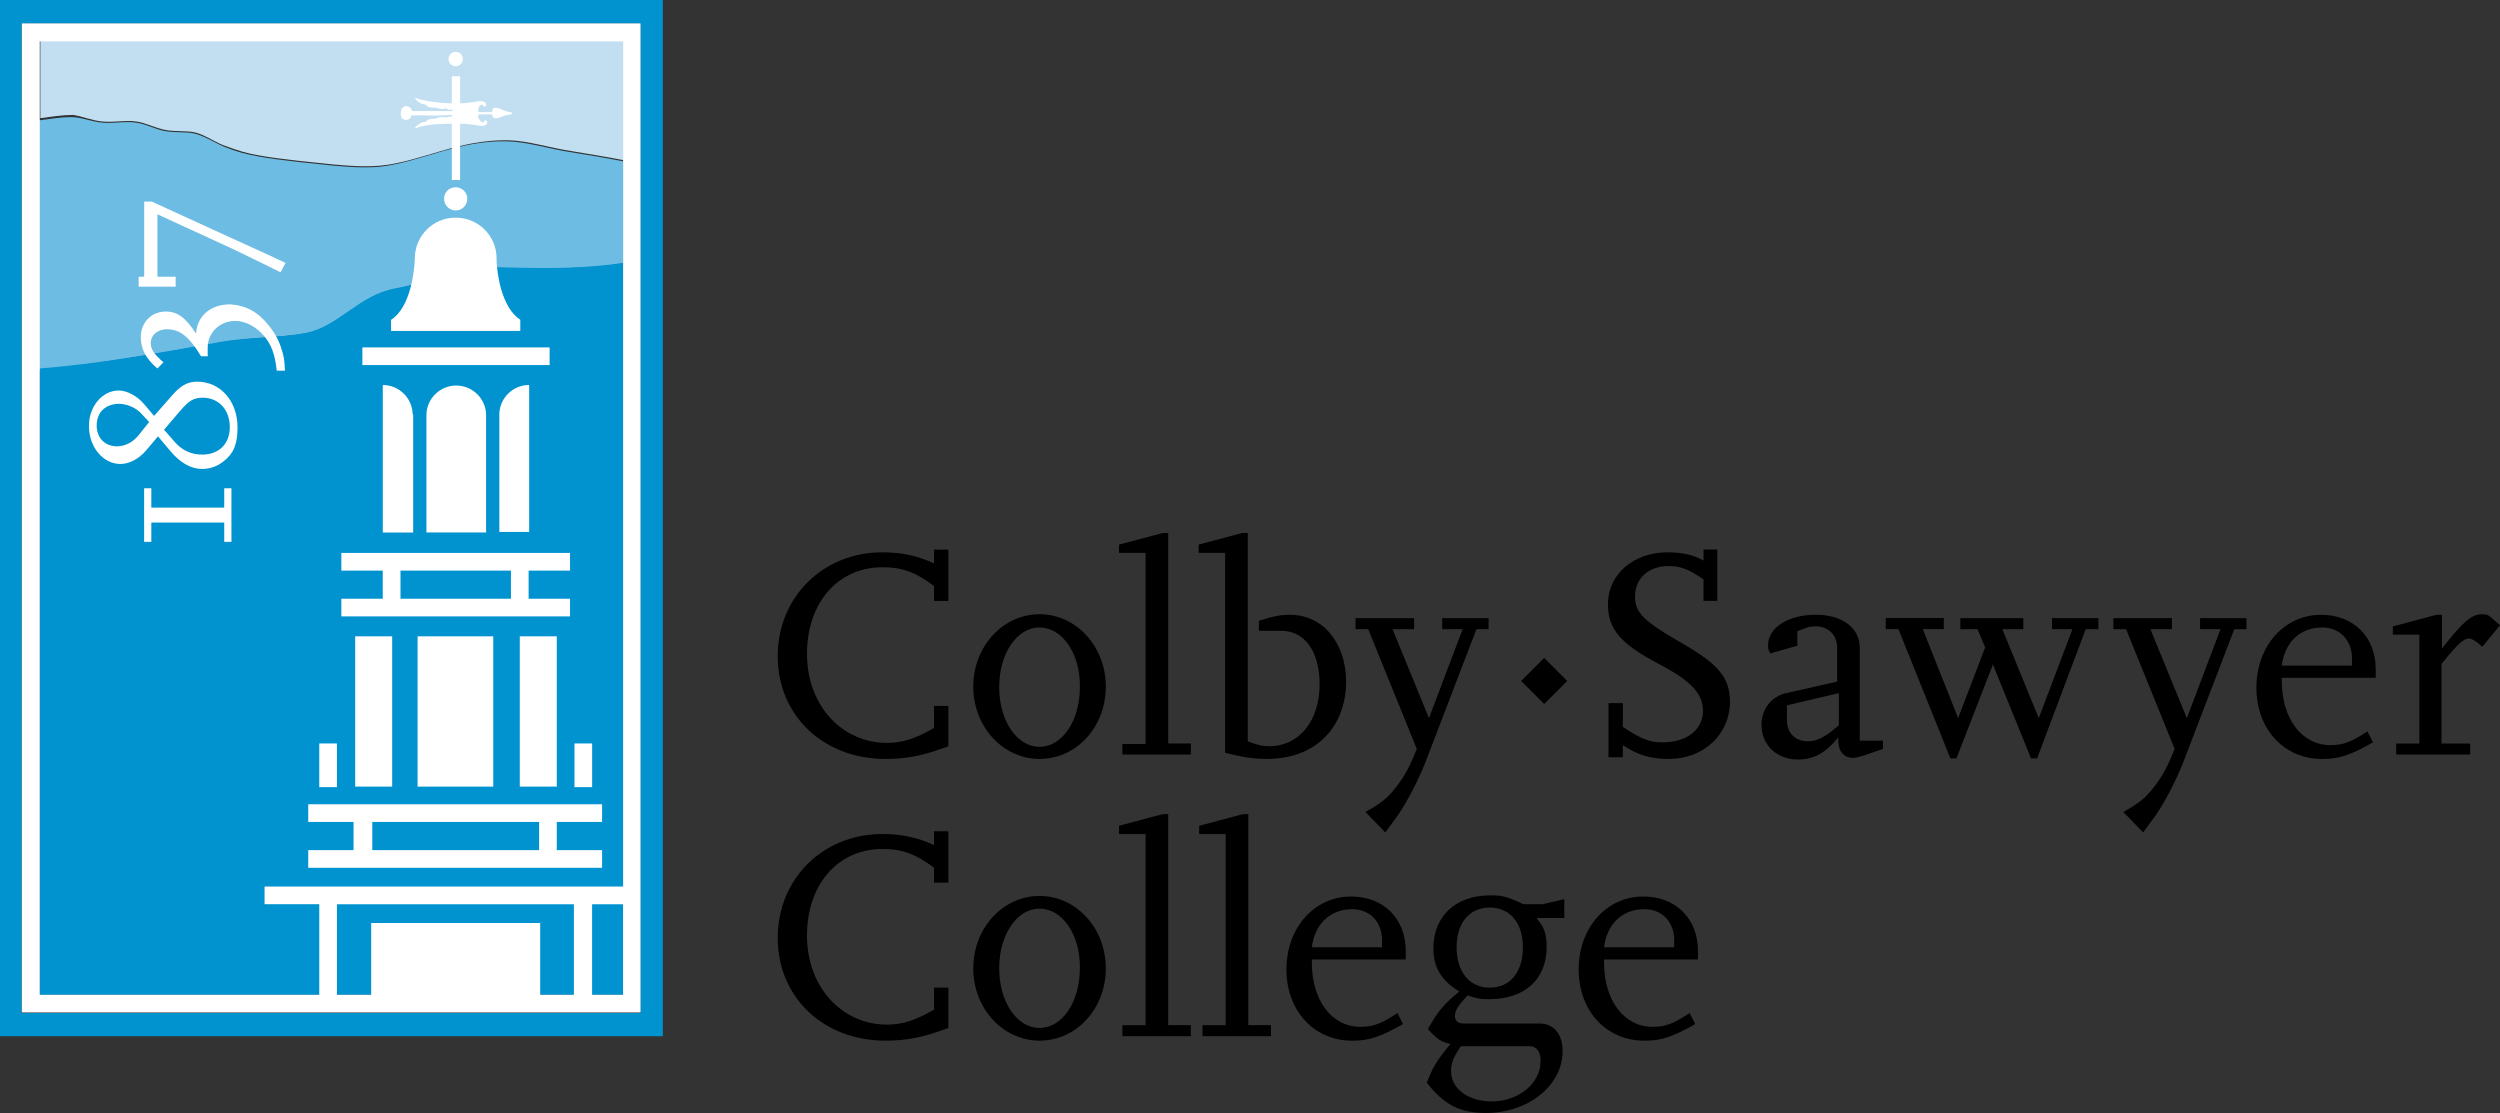 <?xml version="1.0" encoding="UTF-8"?><svg id="Layer_2" xmlns="http://www.w3.org/2000/svg" viewBox="0 0 719 320.1"><rect x="0" y="0" width="719" height="320.1" fill="#333333" stroke="none"/><defs><style>.cls-1{fill:none;}.cls-2{fill:#fff;}.cls-3{fill:#0093d0;}.cls-4{fill:#c2dff1;}.cls-5{fill:#6cbce3;}</style></defs><g id="Layer_1_copy"><path d="M254.65,218.27c-17.95,0-30.98-12.55-30.98-29.55s13.03-29.87,30.02-29.87c5.56,0,10.17.95,14.93,3.18v-3.97h4.13v14.77h-4.13v-4.29c-5.24-3.97-9.21-5.4-14.77-5.4-12.87,0-21.76,10.17-21.76,24.94s10.01,25.58,23.03,25.58c4.29,0,7.94-1.11,13.5-4.29v-6.35h4.13v11.6c-7.15,2.7-11.91,3.65-18.11,3.65Z"/><path d="M298.97,218.27c-10.48,0-19.06-9.21-19.06-20.81s8.58-20.81,19.06-20.81,19.06,9.21,19.06,20.81-8.42,20.81-19.06,20.81ZM298.97,180.46c-6.51,0-11.6,7.47-11.6,17.16s5.08,17.16,11.6,17.16,11.6-7.47,11.6-17.16c.16-9.69-5.08-17.16-11.6-17.16Z"/><path d="M322.8,217.16v-3.18h6.67v-54.97h-7.63v-2.38l12.55-3.34h1.59v60.53h6.51v3.18h-19.7v.16Z"/><path d="M364.42,218.27c-3.81,0-6.99-.48-12.07-1.75v-57.51h-7.63v-2.38l12.55-3.34h1.59v59.89c2.86,1.11,4.13,1.43,6.2,1.43,8.58,0,14.46-7.31,14.46-17.79,0-9.53-4.29-15.41-11.12-15.41h-6.35v-2.86c4.45-1.43,6.51-1.75,8.9-1.75,9.53,0,16.2,8.1,16.2,19.38-.16,13.34-9.06,22.08-22.72,22.08Z"/><path d="M424.63,180.94l-14.62,38.13c-2.07,5.24-5.24,11.44-8.1,15.57-.79,1.11-1.91,2.54-3.49,4.77l-5.72-5.88c4.77-2.7,6.35-3.97,9.06-7.47,2.38-3.18,3.49-5.24,5.72-10.64l-13.98-34.47h-3.65v-3.18h16.84v3.18h-6.2l10.48,25.58,9.69-25.58h-5.88v-3.18h13.34v3.18h-3.49Z"/><path d="M480.07,218.27c-5.4,0-9.06-1.11-13.34-3.97v3.49h-4.13v-15.57h4.13v6.83c5.24,3.49,7.63,4.45,11.44,4.45,6.99,0,11.6-3.65,11.6-9.06,0-4.92-3.34-8.58-12.71-13.5-10.96-5.72-14.62-10.01-14.62-17.16,0-8.58,7.31-14.93,17.16-14.93,4.29,0,7.63.79,10.33,2.38v-3.18h3.97v14.77h-3.97v-6.2c-4.45-3.02-6.67-3.81-10.01-3.81-5.88,0-9.69,3.49-9.69,8.9,0,4.45,2.54,6.99,13.34,13.19,10.8,6.2,13.98,10.01,13.98,17.16-.16,9.21-7.63,16.2-17.47,16.2Z"/><path d="M535.99,217.32c-1.11.32-2.38.64-3.02.64-2.7,0-4.29-1.91-4.29-5.08v-.79c-3.65,4.45-6.99,6.35-11.6,6.35-6.04,0-10.48-4.13-10.48-10.01,0-4.45,2.86-8.1,6.99-9.06l14.77-3.34v-9.85c0-3.49-2.54-6.04-6.04-6.04-1.75,0-2.86.32-5.4,1.43v4.13l-7.78,2.22c-.64-1.11-.64-1.43-.64-2.38,0-5.08,5.88-8.74,13.66-8.74s12.71,3.81,12.71,9.53v26.69h6.67v2.38l-5.56,1.91ZM528.69,199.37l-14.77,3.49v4.29c0,3.65,2.38,6.04,6.04,6.04,2.7,0,5.08-1.27,8.9-4.61v-9.21h-.16Z"/><path d="M599.85,180.94l-13.98,37.17h-1.75l-10.96-27.01-10.48,27.01h-1.75l-14.93-37.17h-3.65v-3.18h16.68v3.18h-6.04l10.17,25.58,7.78-20.33-2.22-5.24h-4.92v-3.18h18.11v3.18h-6.04l10.48,25.58,9.69-25.58h-5.88v-3.18h13.34v3.18h-3.65Z"/><path d="M642.59,180.94l-14.62,38.13c-2.07,5.24-5.24,11.44-8.1,15.57-.79,1.11-1.91,2.54-3.49,4.77l-5.72-5.88c4.77-2.7,6.35-3.97,9.06-7.47,2.38-3.18,3.49-5.24,5.72-10.64l-13.98-34.47h-3.65v-3.18h16.84v3.18h-6.2l10.48,25.58,9.69-25.58h-5.88v-3.18h13.34v3.18h-3.49Z"/><path d="M656.25,194.92v.95c0,10.8,5.72,18.43,13.98,18.43,3.49,0,5.88-.79,10.64-3.97l1.59,3.18c-6.51,3.65-9.53,4.77-14.62,4.77-10.96,0-18.9-8.58-18.9-20.49s7.94-20.97,18.59-20.97c9.37,0,15.73,6.35,15.73,15.73v2.38h-27.01ZM676.43,189.36c0-5.24-3.49-8.9-8.58-8.9-6.35,0-10.8,4.29-11.6,10.96h20.18v-2.07Z"/><path d="M713.92,186.02c-1.75-1.59-3.02-2.38-3.81-2.38-1.59,0-3.18,1.43-7.94,7.31v22.88h8.26v3.18h-21.29v-3.18h6.67v-31.3h-7.63v-2.38l12.55-3.34h1.59v9.69c6.2-7.94,8.58-9.85,11.6-9.85,1.11,0,1.91.32,2.38.79l2.7,2.38-5.08,6.2Z"/><path d="M254.65,299.29c-17.95,0-30.98-12.55-30.98-29.55s13.03-29.87,30.02-29.87c5.56,0,10.17.95,14.93,3.18v-3.97h4.13v14.77h-4.13v-4.29c-5.24-3.97-9.21-5.4-14.77-5.4-12.87,0-21.76,10.17-21.76,24.94s10.01,25.58,23.03,25.58c4.29,0,7.94-1.11,13.5-4.29v-6.35h4.13v11.6c-7.15,2.7-11.91,3.65-18.11,3.65Z"/><path d="M298.97,299.29c-10.48,0-19.06-9.21-19.06-20.81s8.58-20.81,19.06-20.81,19.06,9.21,19.06,20.81-8.42,20.81-19.06,20.81ZM298.97,261.32c-6.51,0-11.6,7.47-11.6,17.16s5.08,17.16,11.6,17.16,11.6-7.47,11.6-17.16c.16-9.69-5.08-17.16-11.6-17.16Z"/><path d="M322.8,298.02v-3.18h6.67v-54.97h-7.63v-2.38l12.55-3.34h1.59v60.68h6.51v3.18h-19.7Z"/><path d="M345.84,298.02v-3.18h6.67v-54.97h-7.63v-2.38l12.55-3.34h1.59v60.68h6.51v3.18h-19.7Z"/><path d="M377.29,275.94v.95c0,10.8,5.72,18.43,13.98,18.43,3.49,0,5.88-.79,10.64-3.97l1.59,3.18c-6.51,3.65-9.53,4.77-14.62,4.77-10.96,0-18.9-8.58-18.9-20.49s7.94-20.97,18.59-20.97c9.37,0,15.73,6.35,15.73,15.73v2.38h-27.01ZM397.47,270.38c0-5.24-3.49-8.9-8.58-8.9-6.35,0-10.8,4.29-11.6,10.96h20.18v-2.07h0Z"/><path d="M442.11,264.34c2.07,2.38,2.7,4.45,2.7,8.1,0,9.21-6.35,14.93-16.52,14.93-2.54,0-3.49-.16-6.2-1.11-2.54,2.7-3.65,4.29-3.65,5.88,0,1.43.79,2.22,2.54,2.22h21.76c4.13,0,6.67,3.02,6.67,7.94,0,9.85-9.85,17.79-22.08,17.79-7.47,0-12.07-2.38-17-8.74,1.91-4.61,2.54-5.88,6.83-11.12-2.54-.48-3.81-1.27-6.51-4.29,3.02-5.24,4.29-6.83,9.06-10.8-5.08-3.02-7.47-6.83-7.47-12.39,0-9.21,6.35-15.25,16.36-15.25,3.49,0,4.77.32,9.53,2.54h5.56l6.2-1.43v5.4h-7.78v.32ZM439.88,300.88h-19.7c-2.22,3.18-2.86,4.92-2.86,7.15,0,5.08,4.92,8.74,11.76,8.74,7.63,0,13.98-5.24,13.98-11.44.16-2.7-1.11-4.45-3.18-4.45ZM428.45,261.01c-5.88,0-9.53,4.45-9.53,11.44s3.65,11.6,9.53,11.6,9.53-4.45,9.53-11.6-3.81-11.44-9.53-11.44Z"/><path d="M461.33,275.94v.95c0,10.8,5.72,18.43,13.98,18.43,3.49,0,5.88-.79,10.64-3.97l1.59,3.18c-6.51,3.65-9.53,4.77-14.62,4.77-10.96,0-18.9-8.58-18.9-20.49s7.94-20.97,18.59-20.97c9.37,0,15.73,6.35,15.73,15.73v2.38h-27.01ZM481.5,270.38c0-5.24-3.49-8.9-8.58-8.9-6.35,0-10.8,4.29-11.6,10.96h20.18v-2.07h0Z"/><rect x="439.42" y="191.17" width="9.37" height="9.37" transform="translate(-8.39 371.46) rotate(-45.01)"/><path class="cls-4" d="M29.55,34.95c3.18.32,6.99-.48,9.69,0,2.54.32,5.56,1.91,8.1,2.38,3.18.64,6.2.16,8.9.79,3.02.79,5.88,3.02,8.9,3.97,1.27.48,3.18,1.11,4.77,1.59,5.08,1.43,13.82,2.38,21.76,3.18,5.88.64,12.07,1.27,17.63.79,11.76-1.11,22.56-7.63,37.01-7.31,5.72.16,11.91,2.22,18.43,3.18,4.77.79,9.69,1.59,14.62,2.54V11.6H11.6v22.4c3.34-.48,6.51-.95,9.37-.95,2.54.32,5.24,1.59,8.58,1.91Z"/><path class="cls-5" d="M63.39,98.49c8.1-1.43,16.52-1.27,24.31-2.54,9.69-1.75,15.41-10.96,26.05-12.87,7.15-1.27,12.71-3.81,17.63-5.24,7.78-2.22,26.05,1.11,47.82-2.07v-29.39c-4.92-.95-9.69-1.75-14.62-2.54-6.51-.95-12.71-3.02-18.43-3.18-14.3-.48-25.26,6.04-37.01,7.31-5.56.48-11.91-.16-17.63-.79-7.78-.79-16.52-1.75-21.76-3.18-1.75-.48-3.49-1.11-4.77-1.59-2.86-1.11-5.88-3.18-8.9-3.97-2.54-.64-5.56-.16-8.9-.79-2.54-.48-5.4-2.07-8.1-2.38-2.7-.48-6.51.32-9.69,0-3.34-.32-6.04-1.59-8.9-1.59-2.7,0-5.88.48-9.37.95v71.8c16.84-1.75,33.84-4.61,52.26-7.94Z"/><path class="cls-3" d="M179.19,286.11V75.62c-21.76,3.18-40.03-.16-47.82,2.07-4.92,1.43-10.48,3.97-17.63,5.24-10.64,1.91-16.36,11.12-26.05,12.87-7.78,1.43-16.2,1.11-24.31,2.54-18.43,3.34-35.43,6.35-51.95,7.63v180.15c4.77,0,162.83,0,167.76,0Z"/><path class="cls-1" d="M170.3,286.11h8.9v-26.05h-8.9v26.05Z"/><rect class="cls-1" x="107.07" y="236.38" width="47.98" height="8.1"/><path class="cls-1" d="M11.44,11.91v274.19h80.38v-26.05h-15.73v-5.08h103.1V11.91H11.44ZM165.21,213.83h5.08v12.55h-5.08v-12.55ZM131.06,14.93c1.11,0,2.07.95,2.07,2.07s-.95,2.07-2.07,2.07-2.07-.95-2.07-2.07.95-2.07,2.07-2.07ZM116.76,31.14c.79,0,1.43.64,1.59,1.43,3.65,0,7.78.16,11.6,0v-.48h-1.43c0-.32-.48-.32-1.11-.16-.48,0-1.91-.16-1.91-.32.16-.32-2.07.16-3.02-.64.64,0-.64-.32-1.11-.48-.95-.16-1.75-1.11-2.22-1.75.48,0,.95.32,1.59.48,2.7.64,5.88.95,9.06,1.11v-7.78h2.38v7.78c1.27,0,2.54-.16,3.81-.32.95-.16,3.18-.79,3.65.48.16.48-.16.95-.79.79,0-.79-1.11-.48-1.27,0-.16.32-.32,1.27-.16,1.43s.95,0,1.11.16h2.86c0-.79.32-1.27,1.11-1.27,1.27,0,2.38.95,3.81,1.27.32,0,.79,0,.79.32,0,.48-.79.32-1.27.48-1.27.32-4.29,2.22-4.45-.16h-2.86c-.32,0-.95,0-1.11.16-.64.79,1.43,3.18,1.75,1.59.48,0,.95.16.79.79-.16,1.27-2.54.64-3.65.48-1.27-.16-2.7-.32-4.13-.32v16.2h-2.22v-16.2c-3.18,0-6.51.32-9.53.95,0,0-.79.32-.95.32-.32-.32,1.27-1.43,1.75-1.59.32-.16,1.43-.16,1.43-.48,1.11-.95,3.02-.32,2.86-.79,1.27-.64,3.02-.16,3.02-.32.48-.16.95-.16,1.43-.16v-.48c-.95,0-2.07.16-3.02.16-2.86,0-5.88-.16-8.58,0-.16.79-.79,1.27-1.59,1.27-.95,0-1.59-.79-1.59-1.59-.16-1.59.64-2.38,1.59-2.38ZM134.4,57.19c0,1.91-1.59,3.34-3.34,3.34-1.91,0-3.34-1.59-3.34-3.34,0-1.91,1.59-3.34,3.34-3.34,1.91,0,3.34,1.43,3.34,3.34ZM112.47,91.98h0c5.72-3.65,6.67-14.3,6.83-17.32v-.32c0-6.51,5.24-11.76,11.76-11.76s11.76,5.24,11.76,11.76v.79c.16,3.49,1.43,13.34,6.83,16.84h0v3.18h-37.17v-3.18ZM104.05,99.92h53.85v5.08h-53.85v-5.08h0ZM143.45,119.46v-.32h0c.16-4.61,3.97-8.26,8.58-8.26v42.42h-8.74v-33.52c.16-.16.16-.32.16-.32ZM122.32,119.46v-.32h0c.16-4.61,3.97-8.26,8.58-8.26s8.42,3.65,8.58,8.26h0v34h-17.32v-33.52c.16,0,.16-.16.16-.16ZM118.67,119.46v33.68h-8.74v-42.42c4.61,0,8.42,3.65,8.58,8.26h0v.16q.16.16.16.32ZM98.18,172.2h11.91v-8.1h-11.91v-5.08h65.77v5.08h-11.91v8.1h11.91v5.08h-65.77v-5.08ZM160.13,183.01v43.21h-10.64v-43.21h10.64ZM141.86,183.01v43.21h-21.76v-43.21h21.76ZM112.79,183.01v43.21h-10.64v-43.21h10.64ZM91.82,213.83h5.08v12.55h-5.08v-12.55ZM173.32,244.49v5.08h-84.51v-5.08h13.03v-8.1h-13.03v-5.08h84.51v5.08h-13.19v8.1h13.19Z"/><path class="cls-1" d="M96.9,260.05v26.05h9.85v-20.65h48.61v20.65h9.85v-26.05h-68.31Z"/><rect class="cls-1" x="115.17" y="164.1" width="31.77" height="8.1"/><path class="cls-2" d="M116.76,34.47c.79,0,1.43-.48,1.59-1.27,2.7-.16,5.72.16,8.58,0,.95,0,2.07-.16,3.02-.16v.48c-.48,0-.95,0-1.43.16.16.32-1.75-.32-3.02.32.16.32-1.91-.16-2.86.79.16.32-1.11.32-1.43.48s-2.07,1.27-1.75,1.59c.16.16.79-.32.95-.32,3.02-.79,6.2-.95,9.53-.95v16.2h2.38v-16.2c1.43,0,2.86.16,4.13.32.95.16,3.34.79,3.65-.48.16-.64-.32-.95-.79-.79-.32,1.59-2.22-.79-1.75-1.59.16-.16.79-.16,1.11-.16h2.86c.16,2.38,3.02.32,4.45.16.48-.16,1.27,0,1.27-.48,0-.32-.48-.32-.79-.32-1.43-.32-2.54-1.11-3.81-1.27-.79,0-1.11.32-1.11,1.27h-2.86c-.16,0-.95,0-1.11-.16-.16-.16.16-1.11.16-1.43.32-.48,1.43-.95,1.27,0,.64,0,.95-.32.79-.79-.48-1.27-2.7-.64-3.65-.48-1.27.16-2.54.32-3.81.32v-7.78h-2.38v7.78c-3.34,0-6.51-.48-9.06-1.11-.48-.16-1.11-.32-1.59-.48.32.64,1.27,1.59,2.22,1.75.32,0,1.59.48,1.11.48.95.95,3.02.48,3.02.64-.16.16,1.43.48,1.91.32.64-.16,1.11-.16,1.11.16.48.16.95.16,1.43,0v.48h-11.6c-.16-.79-.79-1.43-1.59-1.43-.95,0-1.59.79-1.59,1.59-.32,1.59.48,2.38,1.43,2.38ZM149.65,91.98h0c-5.4-3.49-6.67-13.19-6.83-16.84v-.79c0-6.51-5.24-11.76-11.76-11.76s-11.76,5.24-11.76,11.76v.32c-.16,3.02-1.11,13.66-6.83,17.32h0v3.18h37.17v-3.18ZM158.07,99.92h-53.85v5.08h53.85v-5.08h0ZM152.19,153.14v-42.42c-4.61,0-8.42,3.65-8.58,8.26h0v34h8.58v.16ZM127.72,57.19c0,1.91,1.59,3.34,3.34,3.34,1.91,0,3.34-1.59,3.34-3.34,0-1.91-1.59-3.34-3.34-3.34-1.91,0-3.34,1.43-3.34,3.34ZM131.06,19.06c1.11,0,2.07-.95,2.07-2.07s-.95-2.07-2.07-2.07-2.07.95-2.07,2.07.95,2.07,2.07,2.07ZM170.3,213.83h-5.08v12.55h5.08v-12.55ZM6.2,6.67v284.52h178.08V6.67H6.2ZM165.21,286.11h-9.85v-20.65h-48.61v20.65h-9.85v-26.05h68.15v26.05h.16ZM179.19,286.11h-8.9v-26.05h8.9v26.05ZM179.19,254.97h-103.1v5.08h15.73v26.05H11.44V11.91h167.76v243.06ZM139.8,153.14v-34h0c-.16-4.61-3.97-8.26-8.58-8.26s-8.42,3.65-8.58,8.26h0v34h17.16ZM141.86,226.22v-43.21h-21.76v43.21h21.76ZM96.9,213.83h-5.08v12.55h5.08v-12.55ZM173.32,244.49h-13.19v-8.1h13.03v-5.08h-84.51v5.08h13.03v8.1h-13.03v5.08h84.51v-5.08h.16ZM155.05,244.49h-47.98v-8.1h47.98v8.1ZM112.79,226.22v-43.21h-10.64v43.21h10.64ZM118.67,118.99c-.16-4.61-3.97-8.26-8.58-8.26v42.42h8.74v-33.84l-.16-.32h0ZM163.94,172.2h-11.91v-8.1h11.91v-5.08h-65.77v5.08h11.91v8.1h-11.91v5.08h65.77v-5.08ZM146.95,172.2h-31.77v-8.1h31.77v8.1ZM160.13,226.22v-43.21h-10.64v43.21h10.64Z"/><path class="cls-3" d="M0,0v298.02h190.63V0H0ZM184.28,291.35H6.2V6.67h178.08v284.68Z"/><path class="cls-2" d="M66.56,155.84h-2.07v-5.56h-20.97v5.56h-2.07v-15.41h2.07v5.56h20.97v-5.56h2.07v15.41Z"/><path class="cls-2" d="M68.31,122.96c0,4.77-1.11,7.47-3.97,9.69-1.75,1.43-3.97,2.22-6.2,2.22-3.18,0-6.35-1.75-9.21-5.24l-3.49-4.13-3.49,4.13c-2.07,2.38-4.77,3.81-7.31,3.81-4.92,0-9.06-4.77-9.06-10.96,0-5.56,3.81-10.17,8.58-10.17,2.38,0,5.4,1.59,7.47,4.13l2.7,3.18,4.45-5.08c3.02-3.65,5.08-4.77,7.94-4.77,6.67,0,11.6,5.56,11.6,13.19ZM51.79,118.19l-4.61,5.4,3.34,3.81c2.07,2.22,4.61,3.34,7.63,3.34,4.77,0,7.94-3.02,7.94-7.94s-3.18-8.42-7.78-8.42c-2.54,0-3.97.79-6.51,3.81ZM27.8,122.32c0,3.65,2.38,6.04,5.88,6.04,2.22,0,4.45-1.11,6.04-3.02l3.18-3.97-2.22-2.38c-1.59-1.75-4.13-2.86-6.67-2.86-3.81.16-6.2,2.54-6.2,6.2Z"/><path class="cls-2" d="M77.52,93.89c1.75,2.22,2.86,4.45,3.49,6.67.64,1.75.79,3.02.95,6.04h-2.38c-.48-4.77-1.59-7.63-3.81-10.17-2.22-2.54-5.24-4.13-8.1-4.13-4.45,0-7.94,3.34-7.94,7.63v2.54h-1.91c-3.34-5.56-6.04-7.78-9.85-7.78-2.54,0-4.61,1.59-4.61,3.97,0,1.75.79,3.02,3.65,5.56l-1.75,1.75c-3.34-2.86-4.77-5.56-4.77-9.06,0-4.13,3.02-7.31,7.15-7.31,3.49,0,5.72,1.75,8.74,6.35.32-5.08,4.13-8.42,9.85-8.42,4.61.32,8.1,2.22,11.28,6.35Z"/><path class="cls-2" d="M66.56,68.47c1.43.64,13.34,6.04,15.57,7.15l-1.43,2.7s-14.14-6.99-16.04-7.78l-19.38-8.9v17.95h5.24v2.86h-10.64v-2.86h1.59v-21.6h2.22l22.88,10.48Z"/></g></svg>